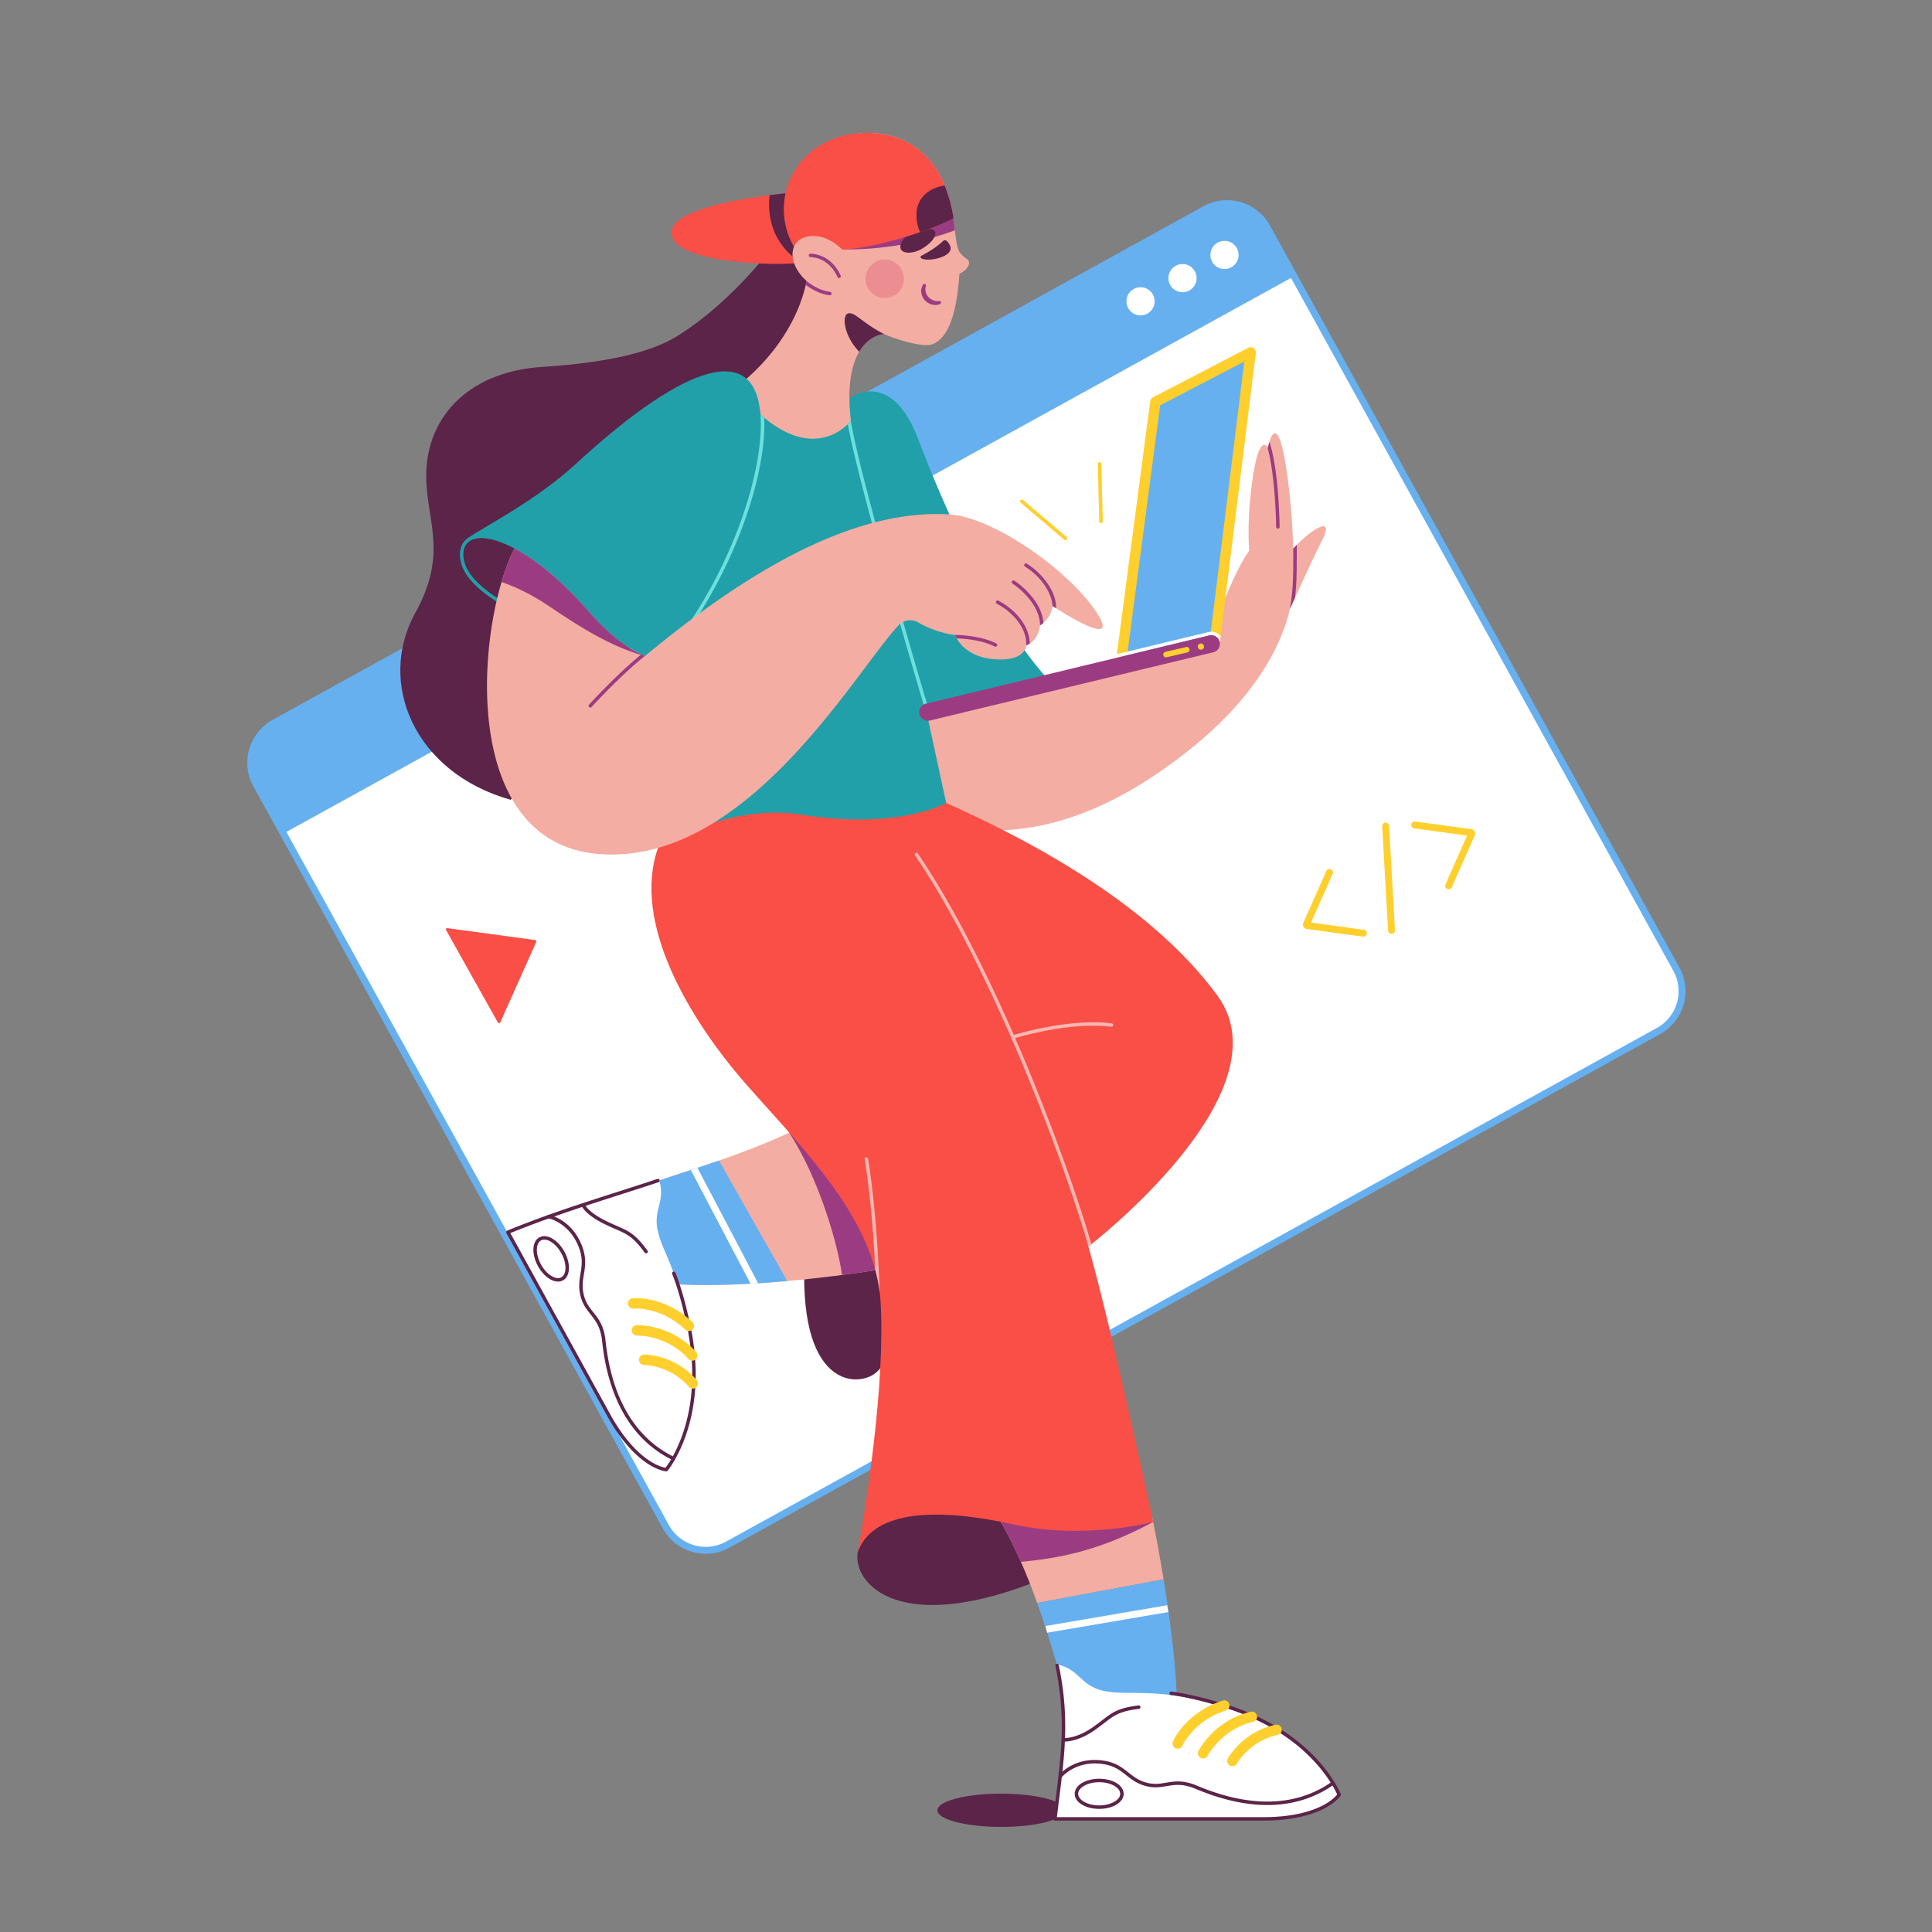<svg xmlns="http://www.w3.org/2000/svg" version="1.1" viewBox="0 0 3000 3000" width="3000" height="3000">
<rect x="0" y="0" width="3000" height="3000" fill="#808080" stroke="none"/>
<!--ITEM 1--><g><defs><clipPath id="clip-path-id-viewbox-item-1"><rect x="0.0" y="0.0" width="184.889" height="48.0"/></clipPath></defs><g transform="translate(1455.6 2785.2) rotate(0.0 99.0 25.8) scale(1.071 1.075)"><g clip-path="url(#clip-path-id-viewbox-item-1)" transform="translate(-0.0 -0.0)"><g id="workflow-i1">
    <ellipse cx="92.444" cy="24" rx="92.444" ry="24" style="         fill: #5b2448;       "/>
  </g>
</g></g></g><!--ITEM 2--><g><defs><clipPath id="clip-path-id-viewbox-item-2"><rect x="0.0" y="0.0" width="2083.231" height="1960.683"/></clipPath></defs><g transform="translate(384.0 310.8) rotate(0.0 1116.6 1050.6) scale(1.072 1.072)"><g clip-path="url(#clip-path-id-viewbox-item-2)" transform="translate(-0.0 -0.0)"><g id="workflow-i2">
    <g>
      <g>
        <path d="M2044.137,1203.5l-1348.25,743.97a65.928,65.928,0,0,1-89.58-25.88L51.567,916.257l-38.35-69.49a65.936,65.936,0,0,1,25.87-89.58l1348.26-743.97a65.93,65.93,0,0,1,89.58,25.88l38.55,69.87,554.54,1004.95A65.937,65.937,0,0,1,2044.137,1203.5Z" style="         fill: #fff;       "/>
        <path d="M664.135,1960.7a71.244,71.244,0,0,1-19.785-2.819A70.467,70.467,0,0,1,601.928,1924L47.189,918.671,8.838,849.182a71.025,71.025,0,0,1,27.831-96.373L1384.93,8.838A71.02,71.02,0,0,1,1481.3,36.68l38.551,69.87L2074.4,1111.5a70.936,70.936,0,0,1-27.844,96.374h0L698.3,1951.844A70.56,70.56,0,0,1,664.135,1960.7ZM1419.089,10.024a60.542,60.542,0,0,0-29.328,7.57L41.5,761.564a61.011,61.011,0,0,0-23.908,82.787L55.945,913.84,610.684,1919.17a60.927,60.927,0,0,0,82.787,23.918l1348.25-743.969a60.937,60.937,0,0,0,23.918-82.787L1511.1,111.382l-38.551-69.871A61,61,0,0,0,1419.089,10.024Z" style="         fill: #66b0f0;       "/>
      </g>
      <path d="M1518.477,108.967,54.567,916.257l-38.35-69.49a65.936,65.936,0,0,1,25.87-89.58l1348.26-743.97a65.93,65.93,0,0,1,89.58,25.88Z" style="         fill: #66b0f0;       "/>
      <circle cx="1415.48" cy="79.377" r="20.42" style="         fill: #fff;       "/>
      <circle cx="1354.674" cy="112.957" r="20.42" style="         fill: #fff;       "/>
      <circle cx="1293.867" cy="146.536" r="20.42" style="         fill: #fff;       "/>
    </g>
  </g>
</g></g></g><!--ITEM 3--><g><defs><clipPath id="clip-path-id-viewbox-item-3"><rect x="0.0" y="0.0" width="1362.437" height="2442.324"/></clipPath></defs><g transform="translate(621.6 206.4) rotate(0.0 730.2 1309.8) scale(1.072 1.073)"><g clip-path="url(#clip-path-id-viewbox-item-3)" transform="translate(-0.0 -0.0)"><defs>
    
    <clipPath id="clip-path-i3">
      <path d="M1334.676,590.6c20.732-40.476-17.012-15.653-41.3,10.97a981.762,981.762,0,0,0-8.7-106.97c-15-106-28-39-28-39s-12-24-22,44c-9.24,62.83-5,105-5,105s-31,40-61,148l-404,97-17,138.715c96,36.285,229.458,37.853,398-97.715,75.105-60.411,126-130,143-202C1311.592,638.636,1326.279,606.993,1334.676,590.6Z" style="         fill: none;       "/>
    </clipPath>
    <clipPath id="clip-path-2-i3">
      <path d="M1124.706,2260.569s-141.87,69.77-172.03-37.97c-9.92-35.46-20.06-67.17-30.17-95.28v-.01l183.12-34.04v.01C1113.766,2143.169,1122.286,2205.739,1124.706,2260.569Z" style="         fill: none;       "/>
    </clipPath>
    <clipPath id="clip-path-3-i3">
      <path d="M560.476,1661.489c-50.43,4.48-107.98,7.42-159.66,4.76-129.14-6.65-37.32-146.16-37.32-146.16,28.49-10.21,61.64-20.3,98.14-32.92Z" style="         fill: #66b0f0;       "/>
    </clipPath>
    <clipPath id="clip-path-4-i3">
      <path d="M373.676,1033.6c-39.657,109.82,47,252,128,344s187,195,194,314-21,294-33,362c23-63,121-63,225-40s202.837-3.516,202.837-3.516S1030.676,1730.6,996.676,1611.6c0,0,290-222,187-363s-293-234-393-279S412.676,925.6,373.676,1033.6Z" style="         fill: none;       "/>
    </clipPath>
    <clipPath id="clip-path-5-i3">
      <path d="M809.956,203.769c-2.03,21.16-5.48,88.56-38.79,101.92-13.57,5.45-51.86-6.58-69.9-14.4a8.21,8.21,0,0,0-.84.05c-6.28.14-23.22,4.49-35.64,25.35-10.79,18.13-18.16,48.74-12.11,99.91,0,0-48,64-131-9,0,0-4-33-25-48,0,0,74-56,92-146,2-3,23.17-45.48,22.31-45.5-4.56-.1-8.65-.23-12.32-.38l-1.52-.06c-.36-.01-.72-.03-1.08-.05-.64-.02-1.26-.06-1.86-.08-1.37-.07-2.68-.13-3.93-.2-.49-.03-.96-.05-1.42-.08-4.77-.28-8.62-.58-11.86-.87-.48-.04-.94-.09-1.39-.12s-.88-.09-1.31-.13-.83-.08-1.23-.12-.8-.08-1.19-.11L662.026.689c.99-.09,1.98-.18,2.98-.26.06,0,.13-.01.2-.01a136.525,136.525,0,0,1,46.08,4.07c33.68,9.22,59.96,33.49,74.4,64.99,6,13.08,10.12,26.94,13.29,40.95.95,4.27,1.69,8.55,2.3,12.87a.675.675,0,0,0,.02.14c.82,5.82,1.43,11.66,2.08,17.49.47,4.18.97,8.34,1.59,12.51.81,5.43,1.69,12.03,4.08,17.07,2.36,4.98,6.76,8.45,11.18,11.53C829.806,188.439,818.426,200.429,809.956,203.769Z" style="         fill: none;       "/>
    </clipPath>
    <clipPath id="clip-path-6-i3">
      <path d="M764.676,849.6l26,120s-67.68,39.61-210,17c-107-17-207,47-207,47l31.6-309.14a397.516,397.516,0,0,1-30.6,39.14c-51-12-86.64-54.16-109-79-54-60-121-108-168-98,20-15,97.2-52.9,157-108,109.73-101.11,205.95-158.6,246.76-122.88,11.24,9.84,18.28,26.76,20.23,51.78,0,.03.01.07.01.1,83,73,131,9,131,9a295.361,295.361,0,0,1-2.17-33.01c9.69-6.43,63.01-36.22,99.22,58.49,39.95,104.52,113.95,278.52,199.95,361.52Z" style="         fill: none;       "/>
    </clipPath>
    <clipPath id="clip-path-7-i3">
      <path d="M944.676,684.6c-2,19-18,28-18,28-3,24-20,29-20,29s-1,24-47,20-56-35-56-35-25-2-53.71-18.26a22.856,22.856,0,0,0-28.1,3.96c-63.19,67.46-220.4,347.36-433.19,331.3-181.78-13.73-181.22-261.25-142.07-393.63q1.08-3.69,2.21-7.24a274.211,274.211,0,0,1,16.45-41.32c32.74,17.33,67.41,46.97,98.1,80.64.77.85,3.92,4.35,4.21,4.66,17.99,20.07,44.07,49.85,79.24,66.89,2.48,1.3,4.96,2.48,7.42,3.55a.647.647,0,0,0,.09-.08c.02-.02.05-.04.07-.06q31.56-26.115,62.05-49.12l.02-.01c142.47-107.3,268.02-162.34,378.48-155.81,63.39,3.75,171.73,79.53,212.73,140.53S946.676,685.6,944.676,684.6Z" style="         fill: none;       "/>
    </clipPath>
  </defs>
  <g id="workflow-i3">
    <g>
      <path d="M521.676,186.6s-57.787,70.792-125,110c-36,21-97,36-191,42-109.436,6.985-172,76-168,166,2.754,61.971,30,107-16,190-55.729,100.555-2,231,138.192,270.492,0,0,520.305-615.235,442.808-782.492Z" style="         fill: #5b2448;       "/>
      <path d="M1334.676,590.6c20.732-40.476-17.012-15.653-41.3,10.97a981.762,981.762,0,0,0-8.7-106.97c-15-106-28-39-28-39s-12-24-22,44c-9.24,62.83-5,105-5,105s-31,40-61,148l-404,97-17,138.715c96,36.285,229.458,37.853,398-97.715,75.105-60.411,126-130,143-202C1311.592,638.636,1326.279,606.993,1334.676,590.6Z" style="         fill: #f4ada2;       "/>
      <g style="         clip-path: url(#clip-path-i3);       ">
        <path d="M1290.619,704.63l-4.886-1.062c7.757-35.682,7.762-60.694,7.767-89.655,0-8.2,0-16.687.176-25.861l5,.094c-.172,9.128-.174,17.587-.175,25.768C1298.495,643.163,1298.49,668.423,1290.619,704.63Z" style="         fill: #9b3c82;       "/>
        <path d="M1271.175,572.6a2.5,2.5,0,0,1-2.5-2.472c-.01-.865-1.168-87-15.834-125.131a2.5,2.5,0,0,1,4.667-1.794c14.989,38.971,16.125,123.3,16.166,126.869a2.5,2.5,0,0,1-2.47,2.528Z" style="         fill: #9b3c82;       "/>
      </g>
      <path d="M790.676,969.6s-13.96,8.17-42.54,14.97l16.54-134.97Z" style="         fill: #f4ada2;       "/>
      <path d="M616.676,1432.6s58,105,81,216,7.316,150.737-33,155S538.676,1762.6,616.676,1432.6Z" style="         fill: #5b2448;       "/>
      <path d="M1090.513,2010.083s-108.922,36.893-208.88,2.2S672.676,2001.6,662.676,2053.6,750.35,2216.566,1090.513,2010.083Z" style="         fill: #5b2448;       "/>
      <path d="M1105.626,2093.269l-183.12,34.04q-11.865-32.97-23.55-59.41c-11.87-27.01-23.43-49.02-34.28-66.3h224.09s.64,3,1.75,8.48C1093.376,2024.259,1099.386,2055.049,1105.626,2093.269Z" style="         fill: #f4ada2;       "/>
      <path d="M1124.706,2260.569s-141.87,69.77-172.03-37.97c-9.92-35.46-20.06-67.17-30.17-95.28v-.01l183.12-34.04v.01C1113.766,2143.169,1122.286,2205.739,1124.706,2260.569Z" style="         fill: #66b0f0;       "/>
      <g style="         clip-path: url(#clip-path-2-i3);       ">
        <rect x="934.406" y="2145.599" width="178.539" height="10" transform="translate(-346.8 202.578) rotate(-9.673)" style="         fill: #fff;       "/>
      </g>
      <path d="M695.676,1644.6s-21.83,3.73-55.83,8.16q-5.52.72-11.47,1.46c-19.86,2.48-43.02,5.06-67.9,7.27-50.43,4.48-107.98,7.42-159.66,4.76-129.14-6.65-37.32-146.16-37.32-146.16,28.49-10.21,61.64-20.3,98.14-32.92,31.69-10.96,65.89-23.83,101.72-40.36q8.6-3.96,17.32-8.21S675.676,1594.6,695.676,1644.6Z" style="         fill: #f4ada2;       "/>
      <path d="M695.676,1644.6s-21.83,3.73-55.83,8.16c-6.3-45.45-33.46-139.69-76.49-205.95q8.6-3.96,17.32-8.21S675.676,1594.6,695.676,1644.6Z" style="         fill: #9b3c82;       "/>
      <g>
        <path d="M560.476,1661.489c-50.43,4.48-107.98,7.42-159.66,4.76-129.14-6.65-37.32-146.16-37.32-146.16,28.49-10.21,61.64-20.3,98.14-32.92Z" style="         fill: #66b0f0;       "/>
        <g style="         clip-path: url(#clip-path-3-i3);       ">
          <rect x="464.676" y="1486.48" width="10" height="193.238" transform="translate(-683.272 400.936) rotate(-27.759)" style="         fill: #fff;       "/>
        </g>
      </g>
      <path d="M1090.516,2010.079c-78.83,42.76-138.74,52.77-191.56,57.82-11.87-27.01-23.43-49.02-34.28-66.3h184.49C1074.636,2006.109,1090.516,2010.079,1090.516,2010.079Z" style="         fill: #9b3c82;       "/>
      <path d="M373.676,1033.6c-39.657,109.82,47,252,128,344s187,195,194,314-21,294-33,362c23-63,121-63,225-40s202.837-3.516,202.837-3.516S1030.676,1730.6,996.676,1611.6c0,0,290-222,187-363s-293-234-393-279S412.676,925.6,373.676,1033.6Z" style="         fill: #f94f46;       "/>
      <g style="         clip-path: url(#clip-path-4-i3);       ">
        <path d="M1001.174,1620.6a2.5,2.5,0,0,1-2.407-1.833c-19.033-68.634-56.9-174.1-96.46-268.683-36.705-87.748-93.686-211.79-156.7-304.415a2.5,2.5,0,1,1,4.134-2.812c63.25,92.97,120.386,217.338,157.179,305.3,30.1,71.959,73.478,185.66,96.666,269.276a2.5,2.5,0,0,1-2.411,3.169Z" style="         fill: #fcb6b1;       "/>
        <path d="M693.175,1722.6a2.5,2.5,0,0,1-2.5-2.437c-1.1-43.025-3.673-143.785-17.97-234.674a2.5,2.5,0,1,1,4.939-.778c14.349,91.213,16.928,192.2,18.03,235.326a2.5,2.5,0,0,1-2.435,2.562Z" style="         fill: #fcb6b1;       "/>
        <path d="M888.175,1310.6a2.5,2.5,0,0,1-.753-4.885c.795-.252,80.25-25.068,143.069-17.1a2.5,2.5,0,0,1-.63,4.96c-61.74-7.842-140.146,16.655-140.931,16.9A2.511,2.511,0,0,1,888.175,1310.6Z" style="         fill: #fcb6b1;       "/>
      </g>
      <path d="M764.676,849.6l26,120s-13.96,8.17-42.54,14.97c-34.34,8.18-89.78,14.37-167.46,2.03-107-17-207,47-207,47l32-313,116-313c25,17,76,63,131,9-8-22-3.71-31.93-3.71-31.93s60.8-47.11,100.76,57.41c39.8,104.14,116.39,279.23,202.01,362.61Z" style="         fill: #21a0aa;       "/>
      <path d="M809.956,203.769c-2.03,21.16-5.48,88.56-38.79,101.92-13.57,5.45-51.86-6.58-69.9-14.4a8.21,8.21,0,0,0-.84.05c-6.28.14-23.22,4.49-35.64,25.35-10.79,18.13-18.16,48.74-12.11,99.91,0,0-48,64-131-9,0,0-4-33-25-48,0,0,74-56,92-146,2-3,23.17-45.48,22.31-45.5-4.56-.1-8.65-.23-12.32-.38l-1.52-.06c-.36-.01-.72-.03-1.08-.05-.64-.02-1.26-.06-1.86-.08-1.37-.07-2.68-.13-3.93-.2-.49-.03-.96-.05-1.42-.08-4.77-.28-8.62-.58-11.86-.87-.48-.04-.94-.09-1.39-.12s-.88-.09-1.31-.13-.83-.08-1.23-.12-.8-.08-1.19-.11L662.026.689c.99-.09,1.98-.18,2.98-.26.06,0,.13-.01.2-.01a136.525,136.525,0,0,1,46.08,4.07c33.68,9.22,59.96,33.49,74.4,64.99,6,13.08,10.12,26.94,13.29,40.95.95,4.27,1.69,8.55,2.3,12.87a.675.675,0,0,0,.02.14c.82,5.82,1.43,11.66,2.08,17.49.47,4.18.97,8.34,1.59,12.51.81,5.43,1.69,12.03,4.08,17.07,2.36,4.98,6.76,8.45,11.18,11.53C829.806,188.439,818.426,200.429,809.956,203.769Z" style="         fill: #f4ada2;       "/>
      <path d="M803.38,140.934c-85.171,31.851-163.815,27.43-163.815,27.43L752.43,136.905l45.616-12.715,3.226-.9c.008.046.012.1.019.147C802.119,129.255,802.722,135.1,803.38,140.934Z" style="         fill: #9b3c82;       "/>
      <circle cx="701.654" cy="211.101" r="27.824" style="         fill: #e57281;         opacity: 0.52;       "/>
      <path d="M701.266,291.289a8.21,8.21,0,0,0-.84.05c-6.28.14-23.22,4.49-35.64,25.35-22.19-22.85-25-51.14-17.11-55.09,6-3,15.1,4.83,21.04,9.2C680.676,279.6,689.676,285.6,701.266,291.289Z" style="         fill: #5b2448;       "/>
      <path d="M743.486,143.626c-14.4,5.3-21.846,18.192-18.41,24.774s17.672,6.92,30.851-.941c13.548-8.082,21.786-18.978,18.41-24.774C770.838,136.677,757.774,138.367,743.486,143.626Z" style="         fill: #5b2448;       "/>
      <path d="M781.974,247.5A14.437,14.437,0,0,1,776,249.022a19.515,19.515,0,0,1-6-.7,21.538,21.538,0,0,1-10.327-6.236,21.824,21.824,0,0,1-3.352-5.15,20.146,20.146,0,0,1-1.654-5.905,16.978,16.978,0,0,1,2.671-11.671,2.245,2.245,0,0,1,3.994,1.919l-.035.117a16.726,16.726,0,0,0,1.225,12.557,16.416,16.416,0,0,0,2.381,3.493,18.839,18.839,0,0,0,7.058,4.768,16.17,16.17,0,0,0,8.47,1.107l.132-.021a2.242,2.242,0,0,1,1.409,4.2Z" style="         fill: #9b3c82;       "/>
      <path d="M754.746,177.814c5.758-3.121,19.746-10.29,31.394-21.338a4.051,4.051,0,0,1,5.758.175c3.97,4.243,9.168,12.228.266,18.737-10.938,8-31.808,10-37.661,5.947A2.081,2.081,0,0,1,754.746,177.814Z" style="         fill: #5b2448;       "/>
      <path d="M585.154,187.155c-.976.223-2.137.429-3.472.618-34.136,5.014-182.447,1.93-188.863-40.906C387.7,112.655,488.094,95.915,534.845,90c1.82-.234,3.547-.441,5.191-.64,10.217-1.225,16.952-1.842,17.975-1.94.083-.007.134-.006.134-.006Z" style="         fill: #f94f46;       "/>
      <path d="M585.154,187.155c-.976.223-2.137.429-3.472.618-13.925-6.9-53.113-36.112-46.837-97.775,1.82-.234,3.547-.441,5.191-.64,10.217-1.225,16.952-1.842,17.975-1.94.083-.007.134-.006.134-.006S559.7,154.881,585.154,187.155Z" style="         fill: #5b2448;       "/>
      <path d="M801.291,123.441c-4.282,2.3-10.416,5.314-15.588,7.562a.493.493,0,0,1-.164.078c-8.45,3.688-18.688,7.678-29.942,11.607-.945.329-1.8.621-2.566.888a.175.175,0,0,1-.061.024c-36.846,12.708-83.577,24.716-113.4,24.764-9.992.012-18.553-.067-25.927-.215-.9-.013-1.791-.033-2.647-.054-4.565-.1-8.655-.227-12.329-.377-.511-.021-1.013-.038-1.514-.055l-1.085-.05c-.638-.028-1.254-.059-1.86-.088-1.371-.064-2.678-.129-3.929-.2-.475-.031-.954-.052-1.42-.08-4.766-.278-8.619-.581-11.862-.867-.473-.04-.935-.078-1.385-.122s-.877-.092-1.308-.13-2.648-.439-3.623-.529c-40-68,1.884-156.588,91.349-164.915.988-.089,1.986-.174,2.98-.25.065,0,.133-.012.2-.014a136.592,136.592,0,0,1,46.084,4.065c33.678,9.229,59.959,33.489,74.4,64.989q1.518,3.309,2.857,6.668a218.57,218.57,0,0,1,10.427,34.285C799.935,114.742,800.675,119.084,801.291,123.441Z" style="         fill: #f94f46;       "/>
      <path d="M639.565,168.364s-23.23-25.631-52.708-17.631c-27.806,7.546-27.125,49.45,19.2,76.28,7.117,4.122,20.05,9.143,30.43,10.71Z" style="         fill: #f4ada2;       "/>
      <g style="         clip-path: url(#clip-path-5-i3);       ">
        <path d="M622.134,234.959c-.058,0-.116,0-.174,0-1.123-.078-27.756-2.231-51.456-31.628a2.5,2.5,0,0,1,3.893-3.139c11.629,14.426,24.028,21.752,32.382,25.356,9.064,3.912,15.466,4.418,15.529,4.422a2.5,2.5,0,0,1-.174,4.994Z" style="         fill: #9b3c82;       "/>
      </g>
      <path d="M635.544,209.991a2.5,2.5,0,0,1-2.282-1.477c-13.222-29.442-38.744-28.74-39-28.723a2.529,2.529,0,0,1-2.6-2.394,2.5,2.5,0,0,1,2.394-2.6c.29,0,29.179-.821,43.771,31.67a2.5,2.5,0,0,1-2.279,3.526Z" style="         fill: #9b3c82;       "/>
      <path d="M801.291,123.441c-4.282,2.3-10.416,5.314-15.588,7.562a.493.493,0,0,1-.164.078c-8.45,3.688-18.688,7.678-29.942,11.607-.945.329-1.8.621-2.566.888-5.337-10.068-7.986-29.452-1.706-42.58s18.816-22.134,37.219-24.854a218.57,218.57,0,0,1,10.427,34.285C799.935,114.742,800.675,119.084,801.291,123.441Z" style="         fill: #5b2448;       "/>
      <g>
        <path d="M385.228,1934.451c-19.938-2.986-53.275-24.4-83.314-78.839l-146.1-264.765c94.86-41.248,171.86-57.248,219.105-75.371,9.518,30.576-9.191,43.24-1.892,73.674,8.455,35.252,20.893,37.131,39.007,122.848.293,1.384.668,2.73,1,4.087.091.38.186.747.273,1.119a366.576,366.576,0,0,1,9.934,70.61c3.487,91.8-33.824,141.356-37.682,146.239a.01.01,0,0,1,0,.013c-.088.114-.169.2-.221.262C385.26,1934.411,385.228,1934.451,385.228,1934.451Z" style="         fill: #fff;       "/>
        <path d="M385.224,1936.951a2.374,2.374,0,0,1-.366-.028c-21.57-3.229-55.261-25.969-85.132-80.1l-146.1-264.765a2.5,2.5,0,0,1,1.245-3.522c55.772-22.756,109.4-39.936,161.272-56.55,19.406-6.216,37.737-12.087,56.241-18.256a2.5,2.5,0,0,1,1.581,4.744c-18.532,6.177-36.876,12.053-56.3,18.274-50.967,16.326-103.643,33.2-158.3,55.358L304.1,1854.4c28.332,51.343,59.646,73.505,80.085,77.336,6.432-8.438,41.769-58.953,38.462-146.029a365.92,365.92,0,0,0-9.868-70.128l-.271-1.111c-.11-.452-.226-.909-.343-1.366-.235-.923-.47-1.848-.669-2.789-3.845-18.193-12.753-47.935-17.651-58.932a2.5,2.5,0,1,1,4.568-2.035c5,11.237,14.076,41.484,17.975,59.934.185.873.4,1.731.622,2.587.121.476.243.951.358,1.427l.278,1.138a370.864,370.864,0,0,1,10,71.085c3.473,91.433-35.1,143.675-40.026,149.955-.04.058-.082.113-.126.167-.085.107-.164.2-.229.273l-.114.132A2.523,2.523,0,0,1,385.224,1936.951Z" style="         fill: #5b2448;       "/>
        <path d="M356.042,1621.456a2.5,2.5,0,0,1-2.02-1.023c-16.861-23.042-25.318-26.722-42.166-34.053-4.5-1.956-9.589-4.172-15.535-7.069-28.525-13.9-33.3-25.828-33.484-26.329a2.5,2.5,0,0,1,4.667-1.794c.1.23,4.805,10.862,31.007,23.629,5.85,2.849,10.891,5.043,15.34,6.978,17.117,7.449,26.546,11.552,44.206,35.685a2.5,2.5,0,0,1-2.015,3.976Z" style="         fill: #5b2448;       "/>
        <path d="M395.648,1920.9a2.49,2.49,0,0,1-1.091-.252c-35.083-17.043-61.844-45.3-79.539-83.971-11.515-25.168-19.15-54.858-22.693-88.248-2.169-20.443-9.615-29.781-16.815-38.812-6.14-7.7-12.488-15.66-15.254-29.875-2.182-11.209-.694-20.209.744-28.912,1.9-11.524,3.7-22.41-2.531-38.467-13.738-35.386-43.666-41.648-43.966-41.706a2.5,2.5,0,0,1,.951-4.91c1.336.258,32.9,6.745,47.677,44.805,6.729,17.334,4.733,29.413,2.8,41.094-1.429,8.647-2.779,16.815-.769,27.141,2.532,13.012,8.226,20.153,14.255,27.713,7.648,9.591,15.556,19.508,17.879,41.4,3.485,32.85,10.977,62.019,22.266,86.7,17.2,37.593,43.166,65.031,77.178,81.553a2.5,2.5,0,0,1-1.094,4.75Z" style="         fill: #5b2448;       "/>
        <path d="M228.465,1662.27a23.607,23.607,0,0,1-11.915-3.7c-6.578-3.914-12.66-10.528-17.127-18.621s-6.818-16.766-6.622-24.418c.209-8.139,3.257-14.24,8.582-17.177s12.112-2.265,19.108,1.9c6.579,3.914,12.661,10.528,17.127,18.621s6.818,16.766,6.622,24.418c-.209,8.139-3.256,14.24-8.582,17.177h0A14.713,14.713,0,0,1,228.465,1662.27Zm-19.876-60.711a9.794,9.794,0,0,0-4.79,1.173c-3.707,2.046-5.838,6.637-6,12.928-.174,6.778,1.957,14.545,6,21.874s9.479,13.273,15.306,16.74c5.408,3.216,10.428,3.861,14.135,1.817h0c3.707-2.046,5.838-6.637,6-12.928.173-6.778-1.958-14.545-6-21.874s-9.479-13.273-15.305-16.74A18.714,18.714,0,0,0,208.589,1601.559Z" style="         fill: #5b2448;       "/>
        <path d="M417.986,1733.9a7.478,7.478,0,0,1-5.145-2.044c-14.888-14.044-31.983-23.45-50.809-27.956-14.137-3.385-24.014-2.583-24.112-2.572a7.5,7.5,0,0,1-1.373-14.937c1.855-.172,45.914-3.813,86.586,34.553a7.5,7.5,0,0,1-5.147,12.956Z" style="         fill: #ffcf2d;       "/>
        <path d="M422.951,1776.731a7.477,7.477,0,0,1-5.577-2.484c-31.457-34.956-74.064-33.891-74.493-33.895-.087,0-.175,0-.262,0a7.5,7.5,0,0,1-.252-14.995c2.024-.089,50.074-1.244,86.157,38.852a7.5,7.5,0,0,1-5.573,12.517Z" style="         fill: #ffcf2d;       "/>
        <path d="M423.75,1817.176a7.479,7.479,0,0,1-5.638-2.551c-27.672-31.506-64.472-31.687-64.843-31.69h-.039a7.5,7.5,0,0,1-.107-15c1.772,0,43.89-.064,76.26,36.792a7.5,7.5,0,0,1-5.633,12.449Z" style="         fill: #ffcf2d;       "/>
      </g>
      <g>
        <path d="M1359.937,2404.968c-12.247,16.015-47.1,34.856-109.279,34.856h-302.4c8.852-51.922,20.56-138.366,2.97-223.482,31.37,6.438,33.419,28.937,63.592,37.25,34.949,9.629,79.5-5.121,163.3,20.431,1.353.412,2.713.735,4.061,1.1.376.1.744.2,1.111.3a366.6,366.6,0,0,1,66.622,25.417c82.063,41.3,107.423,97.908,109.834,103.645,0,0,.01,0,.01.009.056.132.094.245.122.32C1359.918,2404.921,1359.937,2404.968,1359.937,2404.968Z" style="         fill: #fff;       "/>
        <path d="M1250.658,2442.325h-302.4a2.5,2.5,0,0,1-2.483-2.791c1.25-10.648,2.526-20.844,3.76-30.7,8.161-65.229,14.608-116.75-.606-190.372a2.5,2.5,0,1,1,4.9-1.011c15.382,74.431,8.89,126.315.671,192-1.124,8.985-2.284,18.251-3.426,27.875h299.587c58.642,0,93.174-16.712,106.4-32.755-4.281-9.709-31.444-65.058-109.272-104.226a365.971,365.971,0,0,0-66.169-25.242l-1.1-.3c-.451-.123-.908-.242-1.366-.361-.92-.239-1.842-.48-2.761-.76-17.786-5.424-48.13-11.994-60.126-13.019a2.5,2.5,0,0,1,.425-4.982c12.258,1.048,43.123,7.719,61.159,13.218.852.26,1.708.482,2.562.7.476.124.952.248,1.426.377l1.132.307a370.962,370.962,0,0,1,67.067,25.59c81.8,41.166,108.886,100.252,111.963,107.512.021.041.04.083.058.125h0c.065.151.115.286.153.394l.052.14a2.516,2.516,0,0,1-.338,2.439C1348.674,2423.812,1312.487,2442.325,1250.658,2442.325Z" style="         fill: #5b2448;       "/>
        <path d="M961.967,2327.96c-.956,0-1.515-.045-1.639-.055a2.5,2.5,0,0,1,.439-4.981h0c.18.015,18.14,1.288,42.4-15.782,5.322-3.744,9.678-7.1,13.522-10.059,14.791-11.387,22.939-17.661,52.6-21.463a2.5,2.5,0,1,1,.635,4.959c-28.319,3.631-35.626,9.257-50.185,20.466-3.884,2.991-8.286,6.38-13.7,10.187C984.163,2326.628,967.182,2327.96,961.967,2327.96Z" style="         fill: #5b2448;       "/>
        <path d="M1255.87,2419.8q-7.62,0-15.456-.59c-27.6-2.077-57.284-9.737-88.228-22.767-18.947-7.977-30.72-5.968-42.106-4.027-9.707,1.656-19.745,3.367-33.527-1.079-10.868-3.5-18.029-9.155-24.954-14.62-9.17-7.235-17.832-14.069-34.9-16.369-37.62-5.074-57.56,18.111-57.757,18.345a2.5,2.5,0,0,1-3.838-3.2c.871-1.045,21.8-25.549,62.263-20.1,18.427,2.483,28.038,10.066,37.333,17.4,6.88,5.429,13.38,10.557,23.392,13.788,12.615,4.07,21.619,2.533,31.151.907,12.092-2.062,24.6-4.2,44.887,4.348,30.446,12.82,59.6,20.353,86.663,22.389,41.225,3.115,77.793-6.375,108.691-28.172a2.5,2.5,0,0,1,2.882,4.086C1324.418,2409.846,1292.016,2419.794,1255.87,2419.8Z" style="         fill: #5b2448;       "/>
        <path d="M1012.319,2425.368c-19.891,0-35.472-9.581-35.472-21.813s15.581-21.812,35.472-21.812,35.472,9.581,35.472,21.812S1032.21,2425.368,1012.319,2425.368Zm0-38.625c-16.518,0-30.472,7.7-30.472,16.812s13.954,16.813,30.472,16.813,30.472-7.7,30.472-16.813S1028.836,2386.743,1012.319,2386.743Z" style="         fill: #5b2448;       "/>
        <path d="M1126.1,2338.232a7.5,7.5,0,0,1-6.869-10.484c.744-1.709,18.843-42.043,72.085-59.117a7.5,7.5,0,0,1,4.581,14.283c-46.517,14.917-62.766,50.491-62.925,50.848A7.522,7.522,0,0,1,1126.1,2338.232Z" style="         fill: #ffcf2d;       "/>
        <path d="M1162.841,2352.366a7.5,7.5,0,0,1-6.679-10.888c.918-1.809,23.1-44.442,75.641-56.663a7.5,7.5,0,1,1,3.4,14.609c-45.533,10.592-65.479,48.482-65.675,48.863A7.515,7.515,0,0,1,1162.841,2352.366Z" style="         fill: #ffcf2d;       "/>
        <path d="M1205.233,2363.667a7.5,7.5,0,0,1-6.6-11.038c.841-1.565,21.147-38.458,69.056-48.994a7.5,7.5,0,0,1,3.222,14.651c-40.963,9.007-58.9,41.139-59.075,41.462A7.515,7.515,0,0,1,1205.233,2363.667Z" style="         fill: #ffcf2d;       "/>
      </g>
      <path d="M374.676,763.6c59-65,155.746-243.268,147-356-9-116-127-58-267,71-59.8,55.1-137,93-157,108,47-10,114,38,168,98C288.034,709.441,323.676,751.6,374.676,763.6Z" style="         fill: #21a0aa;       "/>
      <g style="         clip-path: url(#clip-path-6-i3);       ">
        <path d="M769.175,858.6a2.5,2.5,0,0,1-2.394-1.783c-1.1-3.657-109.678-366.6-120.084-445.391a2.5,2.5,0,0,1,4.957-.654c10.354,78.393,118.822,440.957,119.917,444.609a2.5,2.5,0,0,1-2.4,3.219Z" style="         fill: #6ce0dc;       "/>
        <path d="M379.674,768.1a2.5,2.5,0,0,1-1.921-4.1C440.28,688.738,475.316,611.932,493.7,560.754c22.536-62.746,32.631-123.417,27-162.3a2.5,2.5,0,1,1,4.948-.716c5.825,40.244-4.106,100.276-27.246,164.7C479.886,614,444.59,691.373,381.6,767.2A2.5,2.5,0,0,1,379.674,768.1Z" style="         fill: #6ce0dc;       "/>
      </g>
      <path d="M354.238,759.65a2.536,2.536,0,0,1-.613-.077c-74.532-18.778-135.42-39.857-180.972-62.652-38.916-19.472-65.855-40.04-77.907-59.477-9.678-15.61-11.15-33.451-3.663-44.4,4.865-7.114,15.5-14.692,38.55-10.405a2.5,2.5,0,0,1-.915,4.916c-16.148-3.007-27.735-.129-33.508,8.312-6.387,9.337-4.865,24.987,3.786,38.94,25.9,41.767,119.149,85.474,255.851,119.916a2.5,2.5,0,0,1-.609,4.925Z" style="         fill: #21a0aa;       "/>
      <path d="M944.676,684.6c-2,19-18,28-18,28-3,24-20,29-20,29s-1,24-47,20-56-35-56-35-25-2-53.71-18.26a22.856,22.856,0,0,0-28.1,3.96c-63.19,67.46-220.4,347.36-433.19,331.3-181.78-13.73-181.22-261.25-142.07-393.63q1.08-3.69,2.21-7.24a274.211,274.211,0,0,1,16.45-41.32c32.74,17.33,67.41,46.97,98.1,80.64.77.85,3.92,4.35,4.21,4.66,17.99,20.07,44.07,49.85,79.24,66.89,2.48,1.3,4.96,2.48,7.42,3.55a.647.647,0,0,0,.09-.08c.02-.02.05-.04.07-.06q31.56-26.115,62.05-49.12l.02-.01c142.47-107.3,268.02-162.34,378.48-155.81,63.39,3.75,171.73,79.53,212.73,140.53S946.676,685.6,944.676,684.6Z" style="         fill: #f4ada2;       "/>
      <path d="M354.236,757.149c-50.56-14.55-91.61-40.57-139.16-72.53-28.9-19.42-53.57-29.63-68.47-34.65q1.08-3.69,2.21-7.24a274.211,274.211,0,0,1,16.45-41.32c32.74,17.33,67.41,46.97,98.1,80.64.77.85,3.92,4.35,4.21,4.66,17.99,20.07,44.07,49.85,79.24,66.89C349.3,754.9,351.776,756.079,354.236,757.149Z" style="         fill: #9b3c82;       "/>
      <g style="         clip-path: url(#clip-path-7-i3);       ">
        <path d="M862.174,743.6a2.5,2.5,0,0,1-1.158-.286c-21.013-11.007-54.66-12.646-67.662-11.722a2.5,2.5,0,1,1-.356-4.986c13.466-.961,48.374.774,70.338,12.278a2.5,2.5,0,0,1-1.162,4.716Z" style="         fill: #9b3c82;       "/>
        <path d="M909.178,746.6q-.087,0-.174-.006a2.5,2.5,0,0,1-2.322-2.666c1.983-28.75-21.743-51.7-42.663-62.611a2.5,2.5,0,0,1,2.313-4.434c22.258,11.614,47.487,36.23,45.338,67.389A2.5,2.5,0,0,1,909.178,746.6Z" style="         fill: #9b3c82;       "/>
        <path d="M929.177,717.6l-.09,0a2.5,2.5,0,0,1-2.41-2.587c.433-12.106-3.783-24.412-12.531-36.576a112.85,112.85,0,0,0-27.382-26.272,2.5,2.5,0,1,1,2.823-4.126,117.994,117.994,0,0,1,28.619,27.478c9.409,13.086,13.941,26.435,13.468,39.674A2.5,2.5,0,0,1,929.177,717.6Z" style="         fill: #9b3c82;       "/>
        <path d="M947.179,691.6c-.073,0-.146,0-.22-.01a2.5,2.5,0,0,1-2.274-2.707c1.464-16.838-12-44.044-39.827-61.3a2.5,2.5,0,0,1,2.635-4.25C929.531,637,951.8,664.766,949.666,689.316A2.5,2.5,0,0,1,947.179,691.6Z" style="         fill: #9b3c82;       "/>
        <path d="M275.175,831.6a2.5,2.5,0,0,1-1.843-4.188c.451-.493,45.49-49.521,80.32-76.294a2.5,2.5,0,1,1,3.047,3.964c-34.482,26.506-79.232,75.218-79.68,75.706A2.49,2.49,0,0,1,275.175,831.6Z" style="         fill: #9b3c82;       "/>
      </g>
    </g>
  </g>
</g></g></g><!--ITEM 4--><g><defs><clipPath id="clip-path-id-viewbox-item-4"><rect x="0.0" y="0.0" width="131.378" height="138.873"/></clipPath></defs><g transform="translate(692.4 1441.2) rotate(0.0 70.2 73.8) scale(1.069 1.063)"><g clip-path="url(#clip-path-id-viewbox-item-4)" transform="translate(-0.0 -0.0)"><g id="workflow-i4">
    <path d="M129.714,17.424,2.187.019A1.923,1.923,0,0,0,.247,2.86L75.512,137.886a1.923,1.923,0,0,0,3.437-.155L131.211,20.11A1.923,1.923,0,0,0,129.714,17.424Z" style="         fill: #f94f46;       "/>
  </g>
</g></g></g><!--ITEM 5--><g><defs><clipPath id="clip-path-id-viewbox-item-5"><rect x="0.0" y="0.0" width="116.445" height="109.046"/></clipPath></defs><g transform="translate(1584.0 717.6) rotate(0.0 64.2 60.6) scale(1.103 1.111)"><g clip-path="url(#clip-path-id-viewbox-item-5)" transform="translate(-0.0 -0.0)"><g id="workflow-i5">
    <g>
      <path d="M113.943,85.243a2.5,2.5,0,0,1-2.5-2.434L109.352,2.566a2.5,2.5,0,1,1,5-.131l2.094,80.243a2.5,2.5,0,0,1-2.434,2.564Z" style="         fill: #ffcf2d;       "/>
      <path d="M63.827,109.046a2.483,2.483,0,0,1-1.611-.59L.887,56.667a2.5,2.5,0,0,1,3.226-3.82l61.328,51.789a2.5,2.5,0,0,1-1.614,4.41Z" style="         fill: #ffcf2d;       "/>
    </g>
  </g>
</g></g></g><!--ITEM 6--><g><defs><clipPath id="clip-path-id-viewbox-item-6"><rect x="0.0" y="0.0" width="249.773" height="166.681"/></clipPath></defs><g transform="translate(2023.2 1275.6) rotate(0.0 133.8 89.4) scale(1.071 1.073)"><g clip-path="url(#clip-path-id-viewbox-item-6)" transform="translate(-0.0 -0.0)"><g id="workflow-i6">
    <g>
      <path d="M211.211,98.081a5,5,0,0,1-4.566-7.031l31.388-70.641L161.441,9.954A5,5,0,1,1,162.794.046l81.639,11.143a6.174,6.174,0,0,1,4.807,8.624l-33.457,75.3A5,5,0,0,1,211.211,98.081Z" style="         fill: #ffcf2d;       "/>
      <path d="M87.662,166.682a5.114,5.114,0,0,1-.683-.047L5.34,155.493a6.175,6.175,0,0,1-4.807-8.625l33.457-75.3a5,5,0,0,1,9.138,4.06L11.74,146.273l76.592,10.454a5,5,0,0,1-.67,9.955Z" style="         fill: #ffcf2d;       "/>
      <path d="M128.416,162.5a5,5,0,0,1-4.988-4.716L114.88,6.964a5,5,0,0,1,9.984-.566l8.548,150.816a5,5,0,0,1-4.709,5.276C128.607,162.5,128.511,162.5,128.416,162.5Z" style="         fill: #ffcf2d;       "/>
    </g>
  </g>
</g></g></g><!--ITEM 7--><g><defs><clipPath id="clip-path-id-viewbox-item-7"><rect x="0.0" y="0.0" width="494.128" height="546.059"/></clipPath></defs><g transform="translate(1422.0 537.6) rotate(0.0 265.2 293.4) scale(1.073 1.075)"><g clip-path="url(#clip-path-id-viewbox-item-7)" transform="translate(-0.0 -0.0)"><defs>
    
    <clipPath id="clip-path-i7">
      <path d="M490.917,1.349a7.5,7.5,0,0,0-7.759-.5l-139.908,73a7.5,7.5,0,0,0-3.962,5.667L288.729,461.928a7.5,7.5,0,0,0,6.453,8.418,7.581,7.581,0,0,0,.992.066,7.5,7.5,0,0,0,7.426-6.519l.373-2.82,120.9-28.446a7.5,7.5,0,0,0,14.732-.759L494.066,8.457A7.5,7.5,0,0,0,490.917,1.349Z" style="         fill: none;       "/>
    </clipPath>
  </defs>
  <g id="workflow-i7">
    <g>
      <path d="M296.165,462.911l50.5-382,.055-.416.775-.405,137.67-67.679-53,418.5Z" style="         fill: #66b0f0;       "/>
      <path d="M296.175,470.412a7.6,7.6,0,0,1-.993-.066,7.5,7.5,0,0,1-6.453-8.419l50.559-382.41a7.5,7.5,0,0,1,3.968-5.673l.775-.4L481.215,2.253a7.5,7.5,0,0,1,10.9,7.583l-52.5,422a7.5,7.5,0,1,1-14.884-1.851L475.466,22.136,353.647,85.349,303.6,463.894A7.5,7.5,0,0,1,296.175,470.412Z" style="         fill: #ffcf2d;       "/>
      <g style="         clip-path: url(#clip-path-i7);       ">
        <path d="M427.68,417.408a12.5,12.5,0,0,1,2.912,24.656L20.43,540.71A12.5,12.5,0,1,1,14.584,516.4l410.162-98.646a12.548,12.548,0,0,1,2.934-.349m0-5a17.559,17.559,0,0,0-4.1.488L13.415,511.542A17.5,17.5,0,0,0,17.5,546.059a17.563,17.563,0,0,0,4.1-.488l410.161-98.646a17.5,17.5,0,0,0-4.08-34.517Z" style="         fill: #fff;       "/>
      </g>
      <path d="M17.5,541.059A12.5,12.5,0,0,1,14.584,516.4l410.162-98.646a12.5,12.5,0,0,1,5.846,24.307L20.43,540.71A12.546,12.546,0,0,1,17.5,541.059Z" style="         fill: #9b3c82;       "/>
      <g>
        <circle cx="412.669" cy="433.911" r="4.5" style="         fill: #ffcf2d;       "/>
        <g>
          <line x1="392.169" y1="438.411" x2="362.169" y2="445.411" style="         fill: #5b2448;       "/>
          <path d="M362.165,449.412a4,4,0,0,1-.905-7.9l30-7a4,4,0,0,1,1.818,7.791l-30,7A4.032,4.032,0,0,1,362.165,449.412Z" style="         fill: #ffcf2d;       "/>
        </g>
      </g>
    </g>
  </g>
</g></g></g></svg>